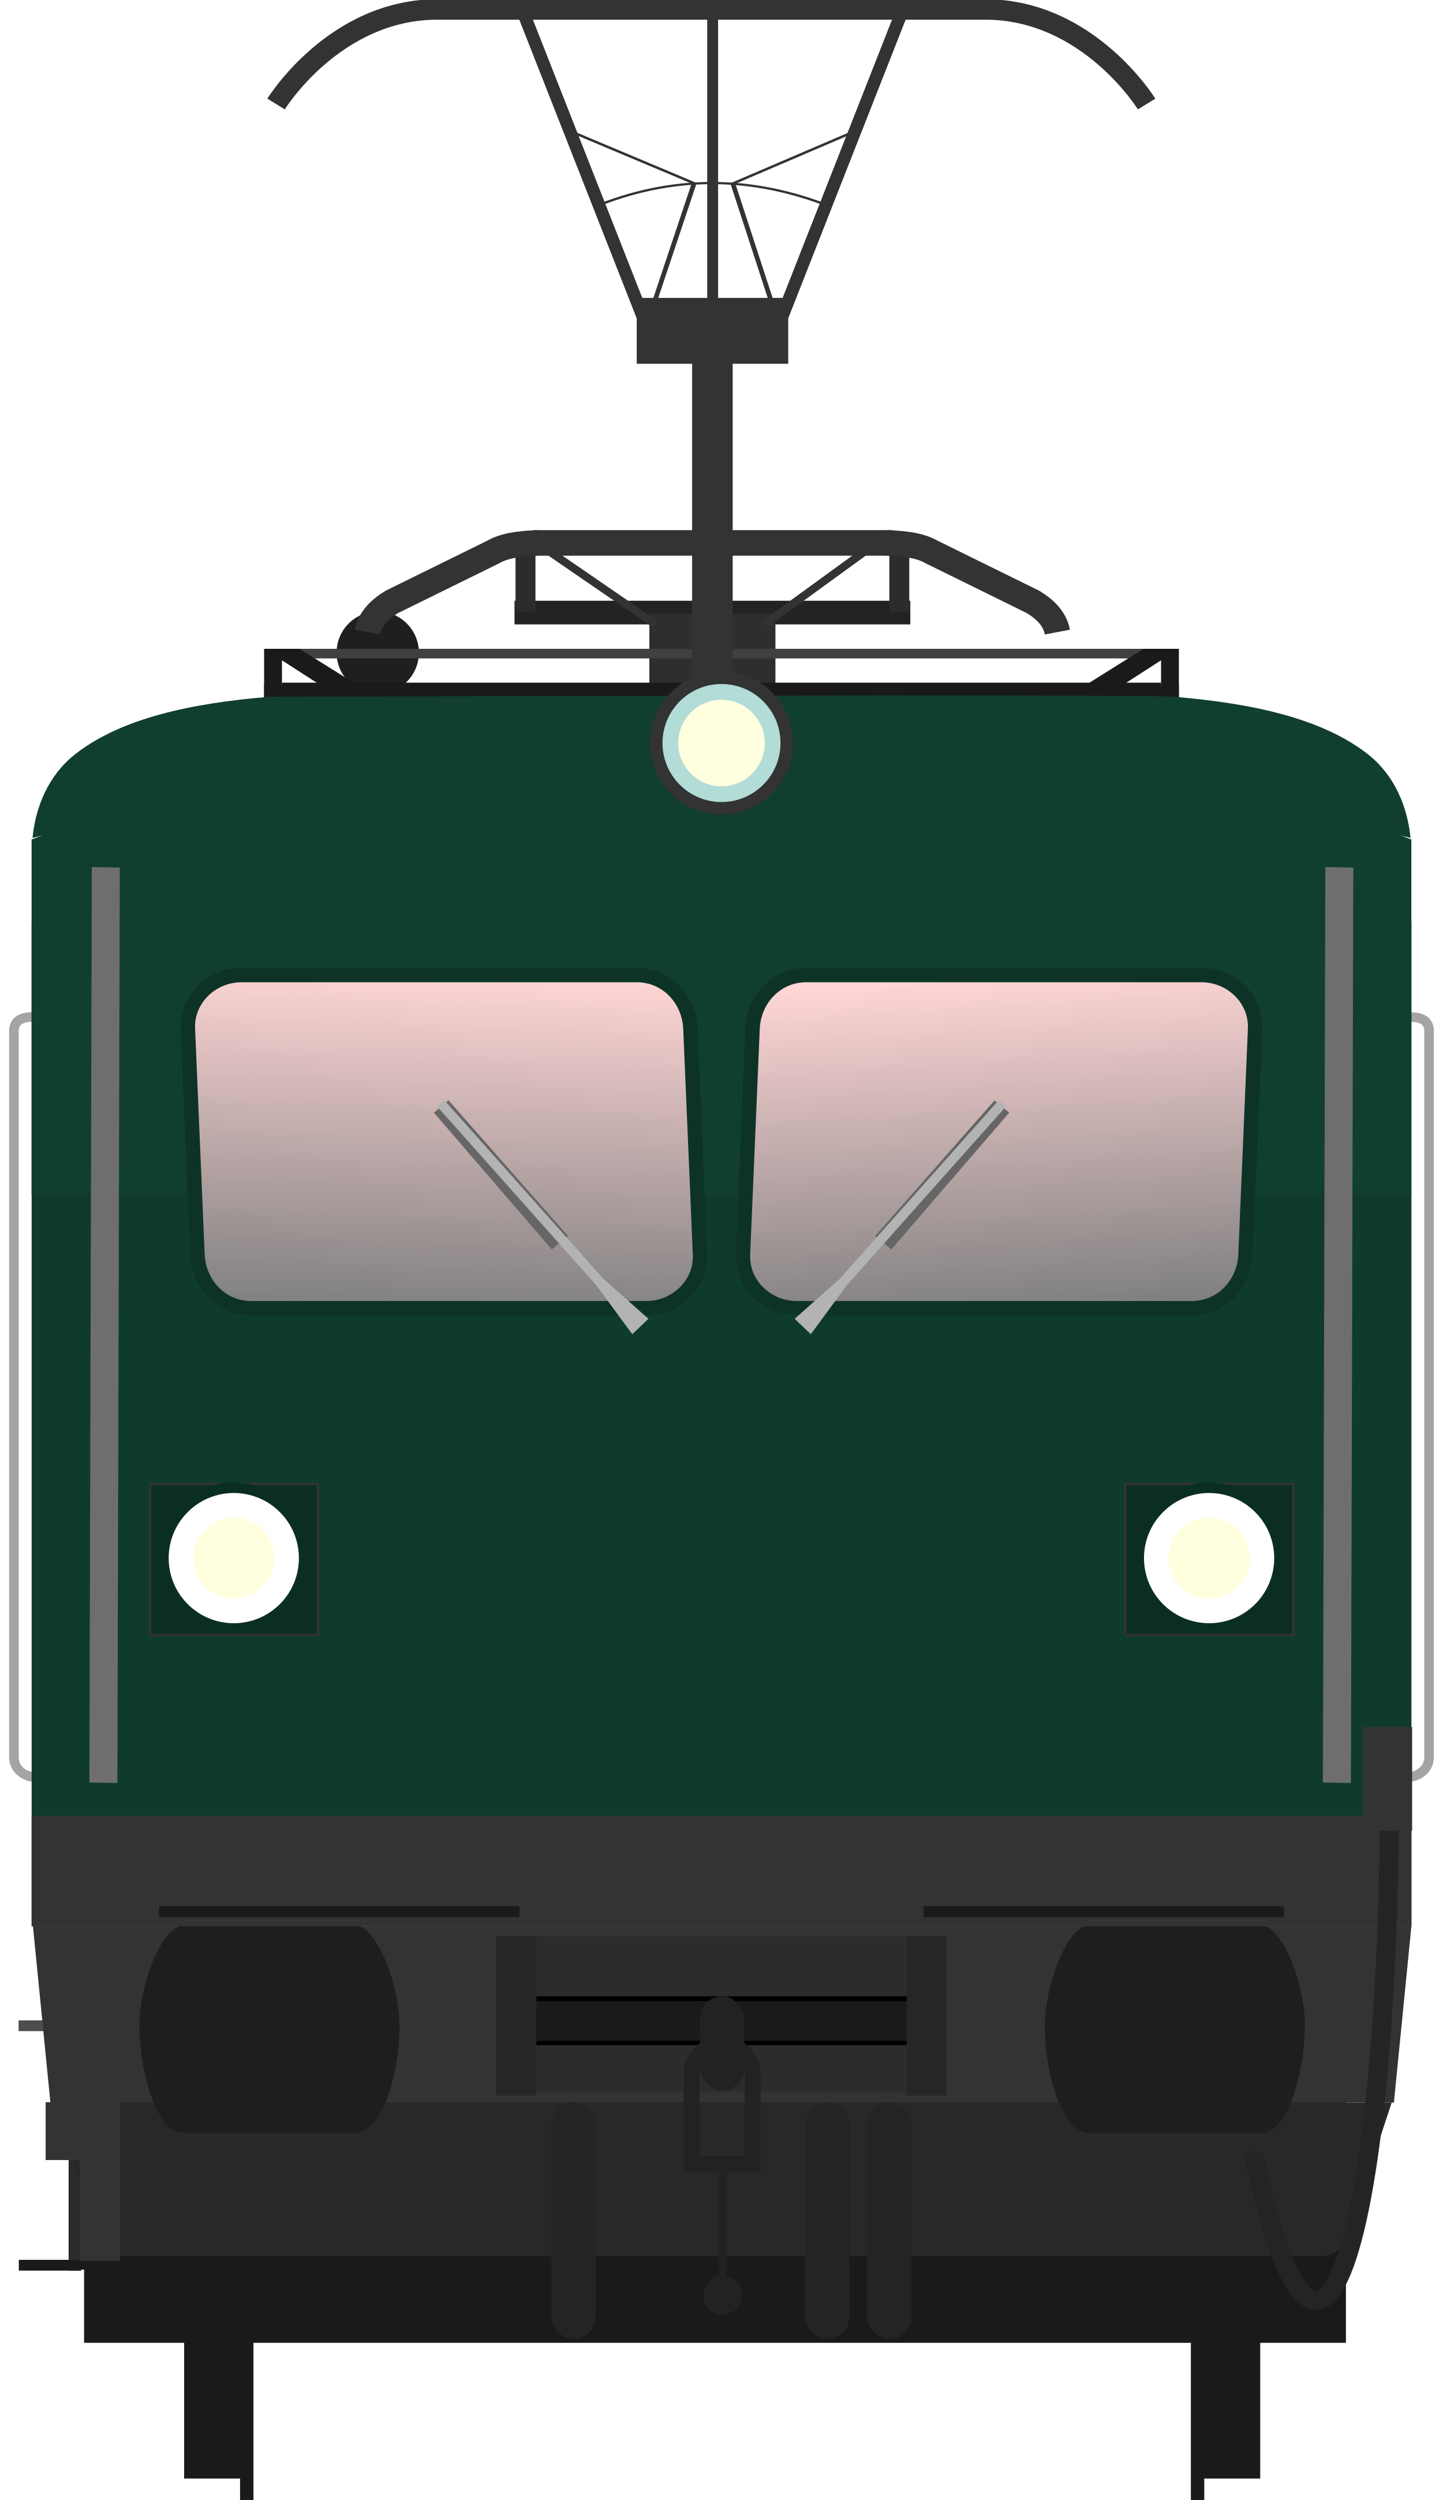 <?xml version="1.0" encoding="utf-8" standalone="no"?>
<!DOCTYPE svg PUBLIC "-//W3C//DTD SVG 1.1//EN" "http://www.w3.org/Graphics/SVG/1.1/DTD/svg11.dtd">
<svg version="1.1" width="301.02" height="521.49" xmlns="http://www.w3.org/2000/svg" xmlns:xlink="http://www.w3.org/1999/xlink">
<defs>
<linearGradient id="linearGradient4798" x1="61.277" x2="169.78" y1="317.29" y2="316.65" gradientUnits="userSpaceOnUse">
<stop stop-color="#ffd5d5" offset="0"/>
<stop stop-color="#808080" offset="1"/>
</linearGradient>
<linearGradient id="linearGradient8474" x1="152.44" x2="152.44" y1="157.29" y2="182.88" gradientTransform="matrix(1.018 0 0 1 -292.11 -8.766)" gradientUnits="userSpaceOnUse">
<stop stop-color="#103e2f" offset="0"/>
<stop stop-color="#103e2f" offset="1"/>
</linearGradient>
<filter id="filter53863-6" x="-1.839" y="-.148" width="4.679" height="1.297" color-interpolation-filters="sRGB">
<feGaussianBlur stdDeviation="4.601"/>
</filter>
<filter id="filter53863-3-6" x="-1.839" y="-.148" width="4.679" height="1.297" color-interpolation-filters="sRGB">
<feGaussianBlur stdDeviation="4.601"/>
</filter>
<linearGradient id="linearGradient4102" x1="109.68" x2="106.99" y1="187.34" y2="257.64" gradientUnits="userSpaceOnUse" xlink:href="#linearGradient4798"/>
<linearGradient id="linearGradient4104" x1="230.78" x2="235.09" y1="188.11" y2="257.38" gradientUnits="userSpaceOnUse" xlink:href="#linearGradient4798"/>
</defs>
<g transform="translate(-.191)" fill="none" stroke="#a4a4a4" stroke-width="2">
<g transform="translate(-4.6)">
<path d="m12.729 212.13c-1.685 0.026-5.256-0.299-5.032 3.333v151.3c0.174 2.725 2.706 4.055 5.032 3.976h1.979"/>
</g>
<g transform="matrix(-1,0,0,1,306,0)">
<path d="m12.729 212.13c-1.685 0.026-5.256-0.299-5.032 3.333v151.3c0.174 2.725 2.706 4.055 5.032 3.976h1.979"/>
</g>
</g>
<g transform="translate(285.61 .402)">
<g transform="translate(-.486 5.018)">
<g transform="translate(-5.603 -66.149)">
<g transform="translate(-311.05 -89.79)" fill="#1a1a1a">
<rect x="69.941" y="632.17" width="13.436" height="35.357"/>
<rect x="81.608" y="631.65" width="2.796" height="40.684" stroke-width="1.527"/>
<rect transform="scale(-1,1)" x="-294.42" y="632.17" width="13.436" height="35.357"/>
<rect transform="scale(-1,1)" x="-282.75" y="631.65" width="2.796" height="40.684" stroke-width="1.527"/>
</g>
<rect x="-261.98" y="465.72" width="263.23" height="83.71" fill="#1a1a1a" stroke-width=".948"/>
<g transform="translate(-287.96 61.452)" fill-opacity=".999">
<rect x="22.75" y="420.72" width="2.584" height="52.197" fill="#2b2b2b"/>
<rect x="12.364" y="470.67" width="12.97" height="2.243" fill="#1a1a1a"/>
<rect x="12.319" y="420.72" width="13.015" height="2.243" fill="#4d4d4d"/>
</g>
<path d="m-268.53 499.32 9.161 27.725c0.968 3.408 3.704 4.316 5.947 4.316h249.11c2.243 0 4.981-0.908 5.949-4.316l9.159-27.725z" fill="#282828" stroke-width=".973"/>
<path d="m-272.65 462.54 3.646 36.779h280.26l3.648-36.779s-287.56 8.6e-4 -287.56 0z" fill="#333" stroke-width=".975"/>
<g transform="translate(-38.478 203.31)">
<rect x="-129.67" y="261.27" width="78.284" height="32.482" fill="#2c2c2c"/>
<path d="m-129.46 283.54h77.858" fill="none" stroke="#000" stroke-width="1px"/>
<rect x="-129.28" y="274.62" width="77.497" height="8.311" fill="#1a1a1a"/>
<path d="m-129.46 274.34h77.858" fill="none" stroke="#000" stroke-width="1px"/>
<rect x="-137.51" y="261.27" width="8.362" height="33.272" ry="0" fill="#262626"/>
<rect x="-51.916" y="261.27" width="8.362" height="33.272" ry="0" fill="#262626"/>
</g>
<path d="m-270 499.23v12.076h7.139v21.398h8.354v-33.475z" fill="#333"/>
<rect x="-270.48" y="532.38" width="16.012" height="1.777" fill="#1a1a1a"/>
<g transform="matrix(3.771 0 0 3.771 -311.39 74.226)" fill="#242424" stroke-width=".265">
<rect x="38.949" y="112.71" width="2.447" height="13.097" ry="1.224"/>
<rect x="56.424" y="112.71" width="2.447" height="13.097" ry="1.224"/>
<rect x="52.993" y="112.71" width="2.447" height="13.097" ry="1.224"/>
</g>
<rect x="-133.49" y="477.13" width="9.228" height="19.704" ry="4.614" fill="#222" stroke-width=".998"/>
<path d="m-135.26 513.68v-20.229c0-3.538 2.848-6.386 6.386-6.386s6.386 2.848 6.386 6.386v20.229" fill="none" stroke="#222" stroke-width="3.296"/>
<g transform="matrix(.998 0 0 .998 -278.9 66.087)" fill="#222">
<rect x="145" y="445.26" width="10.783" height="3.403" ry="0"/>
<rect x="149.67" y="446.56" width="1.562" height="25.812"/>
<circle cx="150.45" cy="474.31" r="4.062"/>
</g>
<g transform="translate(-288.5 63.211)">
<g transform="translate(100.59,-1.502)" fill="#1e1e1e">
<path d="m-53.415 400.7c-4.223 0.018-9.264 11.975-9.113 21.325 0.156 9.671 3.681 21.932 9.113 21.932h36.029c5.432 0 8.957-12.032 9.113-21.704 0.151-9.351-4.891-21.537-9.113-21.555z"/>
<path d="m171.49 400.66c4.222 0.018 9.264 11.975 9.113 21.325-0.156 9.671-3.681 21.932-9.113 21.932h-36.028c-5.432 0-8.956-12.032-9.113-21.703-0.151-9.35 4.89-21.536 9.113-21.554z"/>
</g>
</g>
</g>
</g>
<rect x="-279.01" y="191.93" width="287.83" height="209.48" fill="#0f3b2d" stroke-width=".856"/>
<path d="m-279.02 174.72 38.705-15.191h210.41l38.713 15.191v74.056h-287.83z" fill="#103e2f" stroke-width=".522"/>
<g transform="translate(-306.29,15.29)" stroke="#0d3327" stroke-linecap="round" stroke-linejoin="bevel" stroke-width="3">
<path d="m71.076 187.7h82.43c6.205 0 10.937 5.001 11.2 11.2l2 47.092c0.263 6.199-4.995 11.2-11.2 11.2h-82.43c-6.205 0-10.937-5.001-11.2-11.2l-2-47.092c-0.263-6.199 4.995-11.2 11.2-11.2z" fill="url(#linearGradient4102)"/>
<path d="m188.87 187.7h82.43c6.205 0 11.463 5.001 11.2 11.2l-2 47.092c-0.263 6.199-4.995 11.2-11.2 11.2h-82.43c-6.205 0-11.463-5.001-11.2-11.2l2-47.092c0.263-6.199 4.995-11.2 11.2-11.2z" fill="url(#linearGradient4104)"/>
</g>
<rect x="-279.01" y="378.46" width="287.83" height="22.951" fill="#333" stroke-width="1.015"/>
<g transform="matrix(3.402 0 0 3.402 -468.55 -222.42)">
<g transform="translate(.001)" fill="#0c2e23" stroke="#333" stroke-linecap="round" stroke-linejoin="bevel" stroke-width=".14">
<rect x="122.78" y="156.25" width="10.296" height="9.268" stop-color="#000" style="paint-order:stroke fill markers"/>
<rect x="62.972" y="156.25" width="10.296" height="9.268" stop-color="#000" style="paint-order:stroke fill markers"/>
</g>
<g transform="matrix(1.226,0,0,1.226,-14.438,-40.615)">
<circle transform="matrix(-.707 .707 .707 .707 0 0)" cx="34.068" cy="198.3" r="3.781" fill="#0b2e23" stroke-width=".275"/>
<circle transform="matrix(-.707 .707 .707 .707 0 0)" cx="34.068" cy="198.3" r="3.257" fill="#fff" stroke-width=".237"/>
<circle transform="matrix(-.707 .707 .707 .707 0 0)" cx="34.068" cy="198.3" r="2.035" fill="#ffffe0" stroke-width=".202"/>
</g>
<g transform="matrix(1.226 0 0 1.226 -74.244 -40.615)">
<circle transform="matrix(-.707 .707 .707 .707 0 0)" cx="34.068" cy="198.3" r="3.781" fill="#0b2e23" stroke-width=".275"/>
<circle transform="matrix(-.707 .707 .707 .707 0 0)" cx="34.068" cy="198.3" r="3.257" fill="#fff" stroke-width=".237"/>
<circle transform="matrix(-.707 .707 .707 .707 0 0)" cx="34.068" cy="198.3" r="2.035" fill="#ffffe0" stroke-width=".202"/>
</g>
</g>
<rect x="-178.28" y="124.91" width="82.568" height="4.935" fill="#232323"/>
<rect x="-230.52" y="142.46" width="190.83" height="5.845" fill="#333" stop-color="#000"/>
<circle cx="-206.81" cy="135.73" r="8.583" fill="#1f1f1f" stop-color="#000"/>
<g transform="matrix(1 0 0 1.355 -286.38 -45.686)" fill="#2c2c2c">
<rect x="186.29" y="117.94" width="4.162" height="9.61"/>
<rect x="108.31" y="117.94" width="4.162" height="9.61"/>
</g>
<g transform="translate(-290.91 -.35)">
<g transform="matrix(3.811,0,0,2.535,-250.89,-257.1)" fill="none" stroke="#333">
<path d="m105.22 116.48-2.517 11.314" stroke-width=".262px"/>
<path d="m105.22 116.48-6.966-4.403" stroke-width=".188px"/>
<path d="m107.34 116.5 2.448 11.291" stroke-width=".262px"/>
<path d="m107.34 116.5 6.873-4.426" stroke-width=".188px"/>
<path d="m100.17 118.18c3.886-2.229 7.918-2.355 12.125 0" stroke-width=".182px"/>
</g>
<g transform="matrix(4.455,0,0,4.455,-292.56,-522.74)">
<g transform="matrix(1.407,0,0,1.407,-49.007,4.812)" fill="none" stroke="#333" stroke-width=".681">
<path d="m96.793 80.282h18.447"/>
<path d="m96.907 80.282c-3.436 0-5.369 3.147-5.369 3.147"/>
<path d="m115.14 80.282c3.436 0 5.369 3.147 5.369 3.147"/>
</g>
<g transform="matrix(1 0 0 .665 .162 50.471)">
<rect x="96.512" y="121.51" width="7.094" height="4.638" fill="#333"/>
<g transform="translate(.349)" fill="none" stroke="#333" stroke-width=".617">
<g transform="translate(-3.7961e-4)">
<path d="m108.51 101.64-5.601 21.424"/>
<path d="m90.911 101.64 5.601 21.424"/>
</g>
</g>
</g>
<path d="m100.23 118.06v13.557" fill="none" stroke="#333" stroke-width=".51"/>
</g>
</g>
<rect x="-150.15" y="127.6" width="26.301" height="14.685" fill="#2e2e2e"/>
<path d="m-225.14 135.94h180.09" fill="none" stop-color="#000" stroke="#404040" stroke-linecap="square" stroke-width="2"/>
<g transform="translate(-285.61 -.402)" fill="#1a1a1a">
<rect x="58.82" y="142.4" width="183.38" height="5.534" stop-color="#000"/>
<path d="m226.82 142.68 11.734-7.343h7.372l-19.106 12.31z" stop-color="#000"/>
<path d="m74.199 142.68-11.734-7.343h-7.372l19.106 12.31z" stop-color="#000"/>
<rect x="55.094" y="135.34" width="3.726" height="13.363" stop-color="#000"/>
<rect x="242.2" y="135.34" width="3.726" height="13.363" stop-color="#000"/>
</g>
<rect x="-141.23" y="73.933" width="8.464" height="74.89" fill="#333" stroke-width="3.108"/>
<g stroke-width="5.33">
<path d="m-174.31 112.85h74.905"/>
<path d="m-173.4 112.85c-4.34 0.133-7.259 0.687-9.349 1.905l-21.182 10.428c-2.721 1.692-4.527 3.628-5.027 6.266" fill="none" stroke="#333"/>
<path d="m-100.59 112.85c4.34 0.133 7.259 0.687 9.349 1.905l21.182 10.428c2.721 1.692 4.527 3.628 5.027 6.266" fill="none" stroke="#333"/>
</g>
<path d="m-170.31 114.29 22.449 15.423" stroke-width="1.651"/>
<path d="m-103.69 114.29-21.21 15.423" stroke-width="1.651"/>
<path d="m-229.4 144.94c-16.401 1.338-30.676 4.482-40.157 11.696-4.744 3.545-8.47 9.541-9.266 17.744 12.577-3.054 23.653-7.04 40.781-7.271h205.89c17.128 0.231 28.202 4.217 40.779 7.271-0.796-8.204-4.519-14.2-9.264-17.744-9.481-7.214-23.758-10.358-40.159-11.696-3.257-0.601-188.6 0-188.6 0z" fill="url(#linearGradient8474)" stroke-width="1.009"/>
<circle cx="-135.1" cy="154.59" r="14.912" fill="#333" stroke-linecap="round" stroke-linejoin="bevel" stroke-width="1.002"/>
<circle cx="-135.1" cy="154.59" r="12.309" fill="#b2dcd6" stroke-width=".896"/>
<circle cx="-135.1" cy="154.59" r="9.027" fill="#ffffe0" stroke-width=".896"/>
<g transform="translate(-214.66 20.735)">
<g transform="matrix(3.771,0,0,3.771,3.39,-5.986)">
<path d="m11.705 64.35-0.895 0.746-6.521-7.565 0.81-0.682z" fill="#666"/>
<path d="m4.87 56.84 8.799 9.885 2.489 2.207-0.895 0.852-1.99-2.708-8.801-9.885z" fill="#b3b3b3"/>
<path d="m28.699 64.35 0.895 0.746 6.521-7.565-0.81-0.682z" fill="#666"/>
<path d="m35.534 56.84-8.799 9.885-2.489 2.207 0.895 0.852 1.99-2.708 8.801-9.885z" fill="#b3b3b3"/>
</g>
</g>
<g transform="matrix(.973 0 0 -2.567 -3.935 825.5)" fill="#6e6e6e">
<rect transform="rotate(-.397 93.319 501.25)" x="-268.07" y="174.38" width="6.004" height="74.393" filter="url(#filter53863-6)" stop-color="#000" style="mix-blend-mode:normal;paint-order:stroke fill markers"/>
<rect transform="rotate(-.397 225.65 -37666)" x="-268.07" y="174.38" width="6.004" height="74.393" filter="url(#filter53863-3-6)" stop-color="#000" style="mix-blend-mode:normal;paint-order:stroke fill markers"/>
</g>
<path d="m-171.44 114.34 22.449 15.423" fill="none" stroke="#333" stroke-width="1.651"/>
<path d="m-104.82 114.34-21.21 15.423" fill="none" stroke="#333" stroke-width="1.651"/>
</g>
<g transform="translate(-9.496 -1.599)" fill="#1a1a1a" stroke-width=".843">
<rect x="42.684" y="399.22" width="75.179" height="2.307"/>
<rect x="202.15" y="399.22" width="75.179" height="2.307"/>
</g>
<path d="m289.88 375.19c-0.375 89.194-13.922 140.3-28.125 75.47" fill="none" stroke="#242424" stroke-linecap="round" stroke-width="3.99"/>
<rect x="284.35" y="360.24" width="10.229" height="21.642" ry="0" fill="#333" stroke-width=".868"/>
<g stroke-linecap="round" stroke-linejoin="bevel">
<path d="m6.595 281.55 143.92 97.312" color="#000" fill="#4d4d4d"/>
</g>
<path d="m111.3 113.25h74.905" stroke="#333" stroke-width="5.33"/>
</svg>
